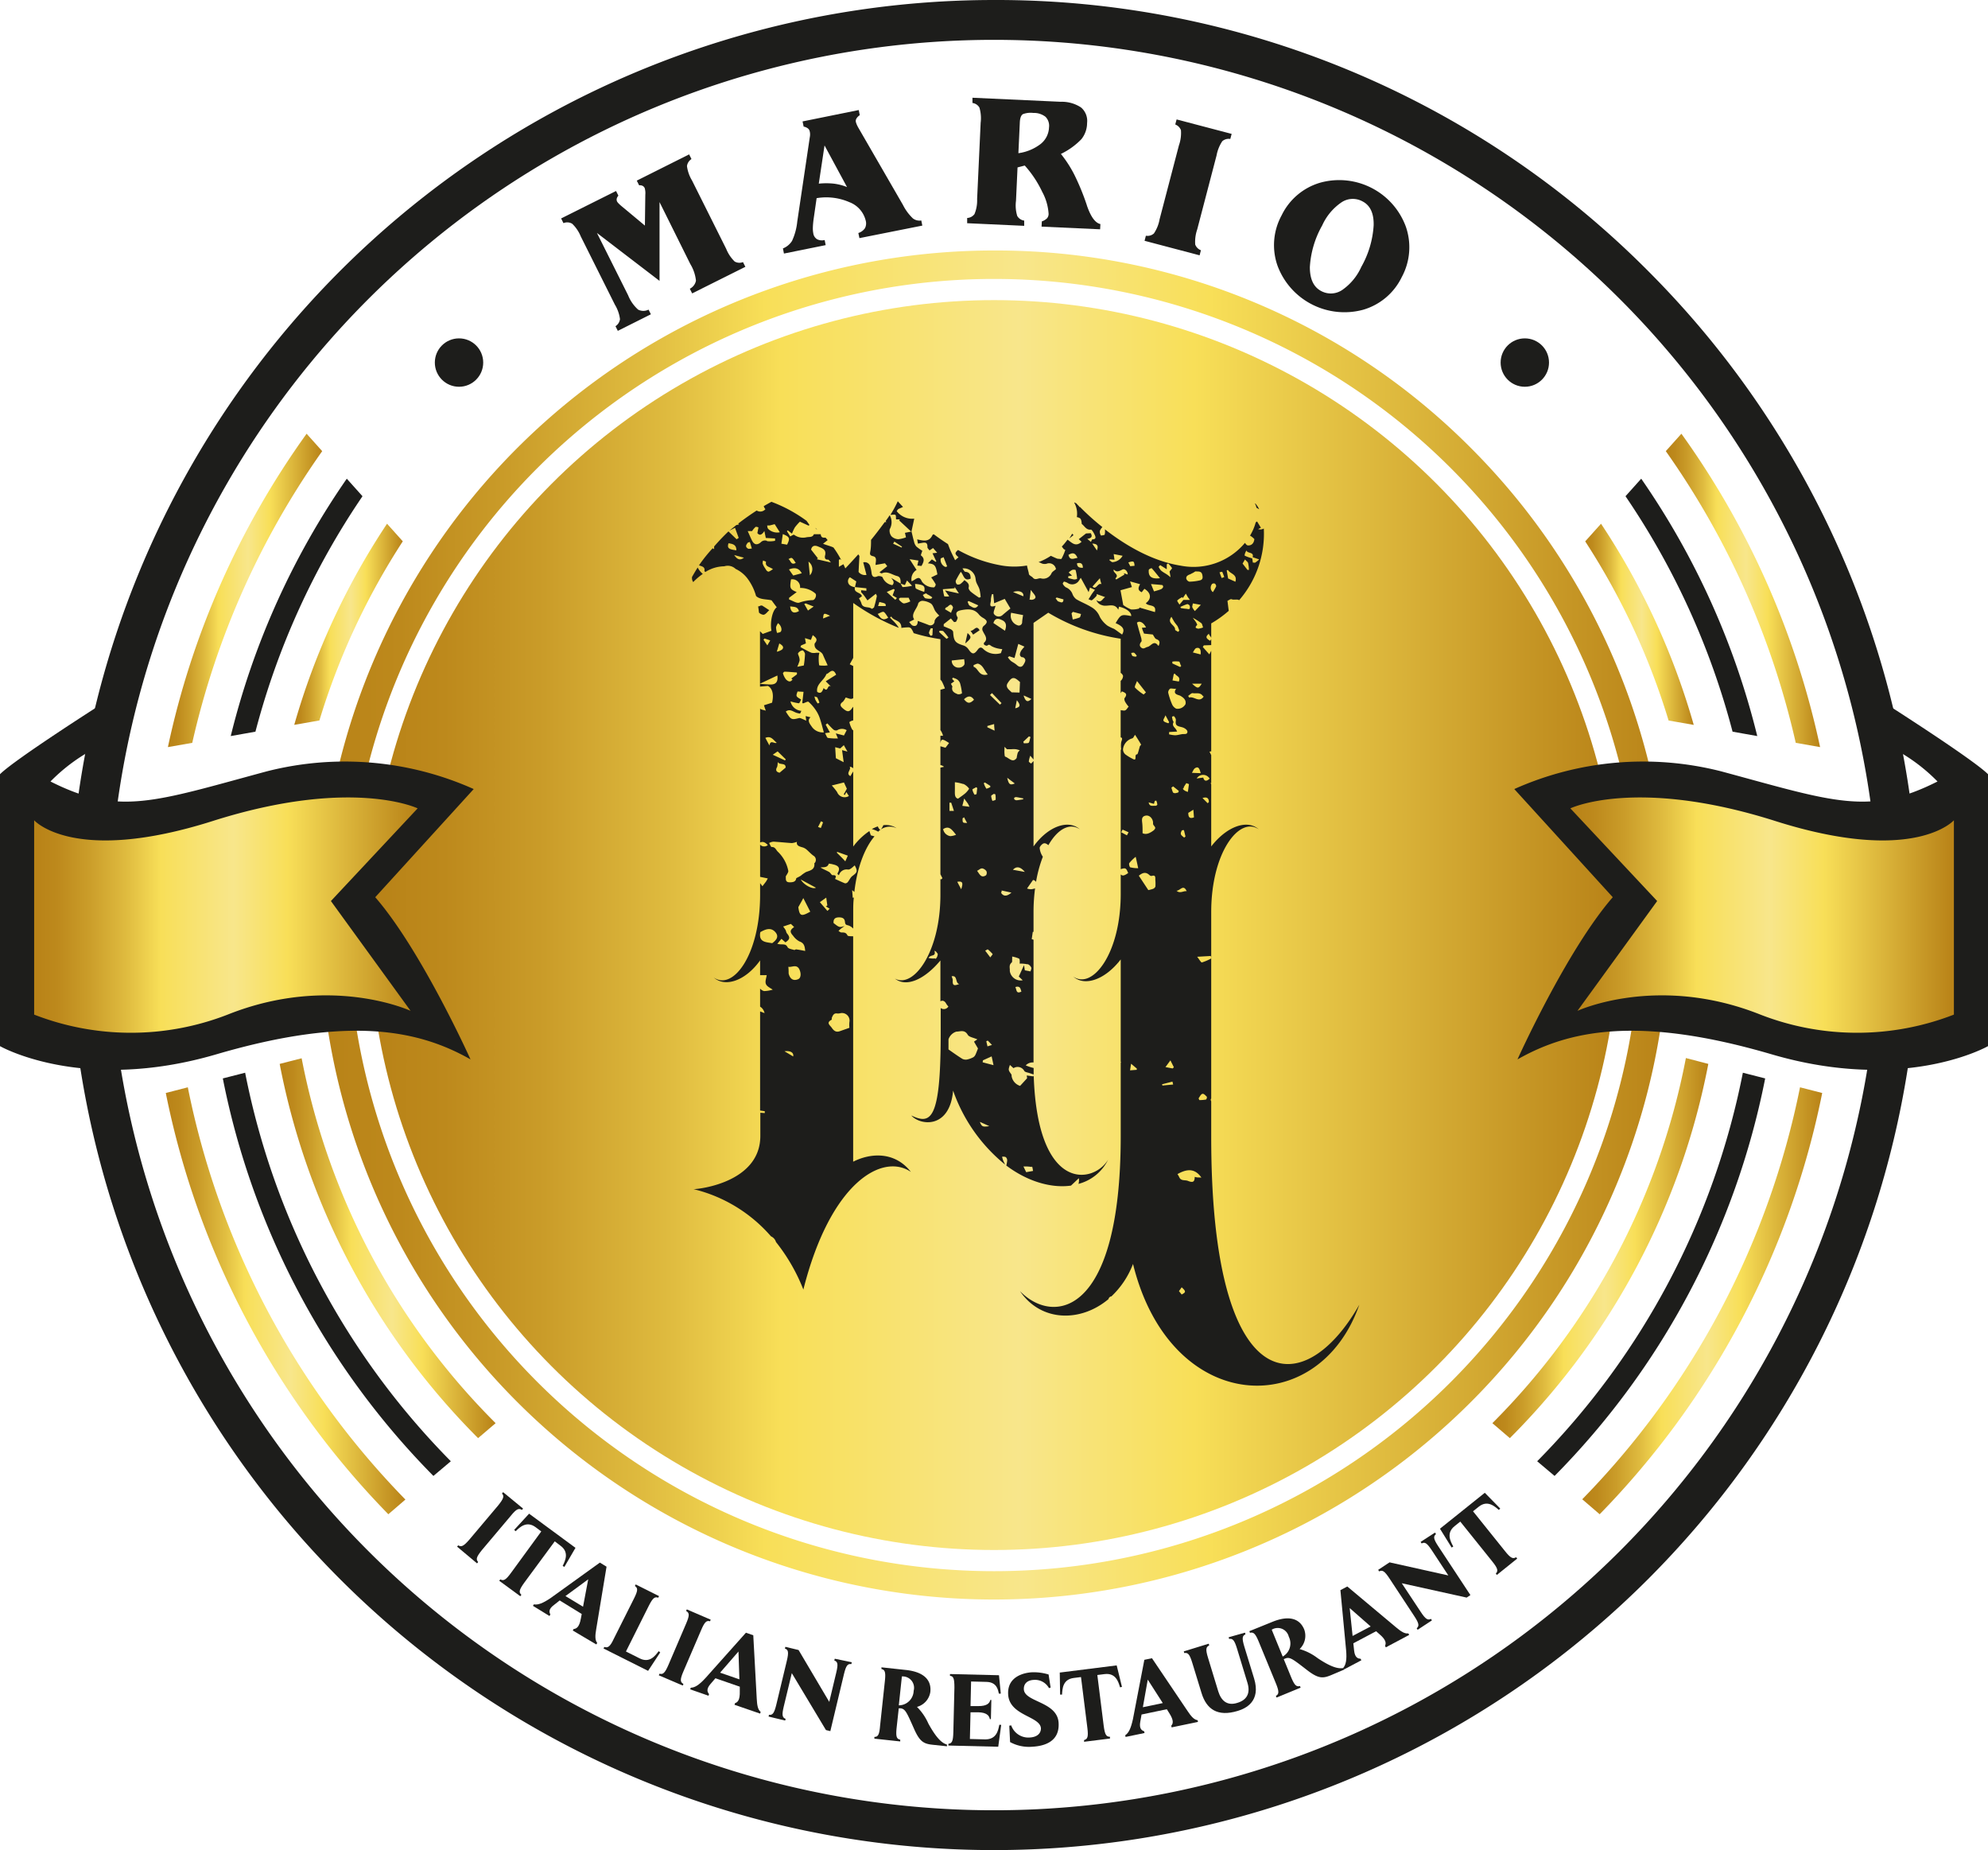 <svg xmlns="http://www.w3.org/2000/svg" xmlns:xlink="http://www.w3.org/1999/xlink" viewBox="0 0 349.29 324.99"><defs><style>.cls-1{fill:url(#linear-gradient);}.cls-2{fill:#1d1d1b;}.cls-3{fill:url(#linear-gradient-2);}.cls-4{fill:url(#linear-gradient-3);}.cls-5{fill:url(#linear-gradient-4);}.cls-6{fill:url(#linear-gradient-5);}.cls-7{fill:url(#linear-gradient-6);}.cls-8{fill:url(#linear-gradient-7);}.cls-9{fill:url(#linear-gradient-8);}.cls-10{fill:url(#linear-gradient-9);}.cls-11{fill:url(#linear-gradient-10);}.cls-12{fill:url(#linear-gradient-11);}.cls-13{fill:url(#linear-gradient-12);}</style><linearGradient id="linear-gradient" x1="64.88" y1="162.5" x2="284.43" y2="162.5" gradientUnits="userSpaceOnUse"><stop offset="0" stop-color="#b88217"/><stop offset="0.06" stop-color="#bd891c"/><stop offset="0.14" stop-color="#ca9c29"/><stop offset="0.24" stop-color="#dfbb3f"/><stop offset="0.33" stop-color="#f8df58"/><stop offset="0.52" stop-color="#f8e68b"/><stop offset="0.66" stop-color="#f8df58"/><stop offset="1" stop-color="#b88217"/></linearGradient><linearGradient id="linear-gradient-2" x1="56.16" y1="162.5" x2="293.15" y2="162.5" xlink:href="#linear-gradient"/><linearGradient id="linear-gradient-3" x1="49.14" y1="219.26" x2="87.08" y2="219.26" xlink:href="#linear-gradient"/><linearGradient id="linear-gradient-4" x1="29.13" y1="228.48" x2="71.28" y2="228.48" xlink:href="#linear-gradient"/><linearGradient id="linear-gradient-5" x1="51.7" y1="109.66" x2="70.77" y2="109.66" xlink:href="#linear-gradient"/><linearGradient id="linear-gradient-6" x1="29.5" y1="103.72" x2="56.61" y2="103.72" xlink:href="#linear-gradient"/><linearGradient id="linear-gradient-7" x1="5.99" y1="160.75" x2="73.38" y2="160.75" xlink:href="#linear-gradient"/><linearGradient id="linear-gradient-8" x1="262.21" y1="219.26" x2="300.15" y2="219.26" xlink:href="#linear-gradient"/><linearGradient id="linear-gradient-9" x1="278.01" y1="228.48" x2="320.16" y2="228.48" xlink:href="#linear-gradient"/><linearGradient id="linear-gradient-10" x1="278.52" y1="109.66" x2="297.59" y2="109.66" xlink:href="#linear-gradient"/><linearGradient id="linear-gradient-11" x1="292.68" y1="103.72" x2="319.79" y2="103.72" xlink:href="#linear-gradient"/><linearGradient id="linear-gradient-12" x1="275.91" y1="160.75" x2="343.3" y2="160.75" xlink:href="#linear-gradient"/></defs><g id="Layer_2" data-name="Layer 2"><g id="Layer_1-2" data-name="Layer 1"><circle class="cls-1" cx="174.66" cy="162.5" r="109.78"/><path class="cls-2" d="M174.66,7A155.5,155.5,0,1,1,19.16,162.5,155.5,155.5,0,0,1,174.66,7m0-7A162.5,162.5,0,0,0,59.75,277.4,162.5,162.5,0,0,0,289.56,47.59,161.43,161.43,0,0,0,174.66,0Z"/><path class="cls-3" d="M174.66,49A113.5,113.5,0,1,1,61.16,162.5,113.49,113.49,0,0,1,174.66,49m0-5a118.49,118.49,0,1,0,83.79,34.71A117.73,117.73,0,0,0,174.66,44Z"/><path class="cls-4" d="M49.14,186.89A126.81,126.81,0,0,0,84,252.63L87.08,250A123.56,123.56,0,0,1,53,185.9Z"/><path class="cls-2" d="M39.15,189.44a137.07,137.07,0,0,0,37,69.83l3.06-2.58a133.77,133.77,0,0,1-36.14-68.25Z"/><path class="cls-5" d="M29.13,192A147.27,147.27,0,0,0,68.23,266l3-2.58A144.11,144.11,0,0,1,33,191Z"/><path class="cls-6" d="M68,92A126.31,126.31,0,0,0,51.7,127.33l4.42-.77A123.51,123.51,0,0,1,70.77,95.09Z"/><path class="cls-2" d="M60.93,84.09A136.47,136.47,0,0,0,40.54,129.3l4.34-.77A133.56,133.56,0,0,1,63.69,87.17Z"/><path class="cls-7" d="M53.87,76.19A146.74,146.74,0,0,0,29.5,131.24l4.28-.75A143.72,143.72,0,0,1,56.61,79.25Z"/><path class="cls-2" d="M18.18,123.47S2.66,133.34,0,136v47.77s14.52,8.32,38,1.44,35.69-4.21,44.67.89c0,0-8.64-19.18-16.74-28.49l17.3-19a55.45,55.45,0,0,0-36.36-3.11c-19.73,5.32-25.94,7.87-38,1.78a31.14,31.14,0,0,1,8.2-6Z"/><path class="cls-8" d="M6,144.09v34.14a46.89,46.89,0,0,0,34,0c18.06-7.2,32.14-.66,32.14-.66l-14-19.29L73.38,142s-11.53-5.54-36,2.22S6,144.09,6,144.09Z"/><path class="cls-9" d="M300.15,186.89a126.81,126.81,0,0,1-34.87,65.74L262.21,250a123.56,123.56,0,0,0,34-64.14Z"/><path class="cls-2" d="M310.14,189.44a137.07,137.07,0,0,1-37,69.83l-3.06-2.58a133.77,133.77,0,0,0,36.14-68.25Z"/><path class="cls-10" d="M320.16,192A147.27,147.27,0,0,1,281.06,266L278,263.37A144.11,144.11,0,0,0,316.26,191Z"/><path class="cls-11" d="M281.3,92a126.31,126.31,0,0,1,16.29,35.34l-4.42-.77a123.51,123.51,0,0,0-14.65-31.47Z"/><path class="cls-2" d="M288.36,84.09a136.47,136.47,0,0,1,20.39,45.21l-4.34-.77A133.56,133.56,0,0,0,285.6,87.17Z"/><path class="cls-12" d="M295.42,76.19a146.74,146.74,0,0,1,24.37,55.05l-4.28-.75a143.72,143.72,0,0,0-22.83-51.24Z"/><path class="cls-2" d="M331.11,123.47s15.52,9.87,18.18,12.53v47.77s-14.52,8.32-38,1.44-35.69-4.21-44.67.89c0,0,8.64-19.18,16.74-28.49l-17.3-19a55.45,55.45,0,0,1,36.36-3.11c19.73,5.32,25.94,7.87,38,1.78a31.14,31.14,0,0,0-8.2-6Z"/><path class="cls-13" d="M343.3,144.09v34.14a46.89,46.89,0,0,1-34,0c-18.06-7.2-32.14-.66-32.14-.66l14-19.29L275.91,142s11.53-5.54,36,2.22S343.3,144.09,343.3,144.09Z"/><circle class="cls-2" cx="80.65" cy="63.69" r="4.25"/><circle class="cls-2" cx="267.91" cy="63.69" r="4.25"/><path class="cls-2" d="M115.88,35.5l0,13.84-11-8.42,5.48,10.95a6.66,6.66,0,0,0,1.76,2.52,2,2,0,0,0,1.83,0l.41.82-5.81,2.91-.41-.82a1.71,1.71,0,0,0,.79-1.24,6.41,6.41,0,0,0-.89-2.53l-6-12a6.44,6.44,0,0,0-1.5-2.22A1.67,1.67,0,0,0,99,39.2l-.41-.83,9.65-4.82.41.82a1.24,1.24,0,0,0-.29.52.82.82,0,0,0,.07.53,2.06,2.06,0,0,0,.29.35,7,7,0,0,0,.59.53l4,3.33.07-5.36v-.06a3.15,3.15,0,0,0-.11-1.18.85.85,0,0,0-.38-.39,1.16,1.16,0,0,0-.6-.09l-.41-.82,9.2-4.61.41.82a1.73,1.73,0,0,0-.79,1.24,6.54,6.54,0,0,0,.89,2.53l6,12a6.5,6.5,0,0,0,1.49,2.23,1.68,1.68,0,0,0,1.46.1l.42.83-9.35,4.67-.41-.82a2,2,0,0,0,1.08-1.42,7,7,0,0,0-1-2.93Z"/><path class="cls-2" d="M142.28,24.11a2.18,2.18,0,0,0,.05-.5,1.78,1.78,0,0,0-.05-.47.88.88,0,0,0-.33-.58,1.75,1.75,0,0,0-.75-.32l-.19-.91,9.87-2,.18.91a1.64,1.64,0,0,0-.56.55.81.81,0,0,0-.13.61,2.64,2.64,0,0,0,.13.4,5,5,0,0,0,.29.6L158.65,36a8.55,8.55,0,0,0,1.75,2.37,1.91,1.91,0,0,0,1.47.36l.18.9L151,41.83l-.19-.9a2.21,2.21,0,0,0,1.16-.84,1.83,1.83,0,0,0,.14-1.32,4.64,4.64,0,0,0-2.88-3.26,10.16,10.16,0,0,0-5.75-.7l-.55,3.82c-.06.5-.1.94-.11,1.33a4.42,4.42,0,0,0,.07,1,1.47,1.47,0,0,0,.66,1.06,1.86,1.86,0,0,0,1.34.14l.18.9-7.33,1.48-.18-.9a3.35,3.35,0,0,0,1.6-1.32,10.67,10.67,0,0,0,.92-3.41Zm1.58,8.15a12.72,12.72,0,0,1,2.63,0,9.18,9.18,0,0,1,2.33.6l-3.95-7.31Z"/><path class="cls-2" d="M169.93,39.21l0-.92a1.68,1.68,0,0,0,1.29-.69,6.27,6.27,0,0,0,.46-2.64l.62-13.4a6.48,6.48,0,0,0-.22-2.67,1.66,1.66,0,0,0-1.22-.8l0-.92,15.51.71a6.11,6.11,0,0,1,3.57,1,3.1,3.1,0,0,1,1.06,2.72A4.57,4.57,0,0,1,190,24.45a12.56,12.56,0,0,1-3.6,2.59,20.79,20.79,0,0,1,2.38,3.69A41.79,41.79,0,0,1,190.94,36l.05.17c.7,2,1.48,3,2.35,3.19l-.05.92L183,39.81l.05-.92a2.38,2.38,0,0,0,.91-.54,1.21,1.21,0,0,0,.28-.76,9.24,9.24,0,0,0-1.12-3.88,19,19,0,0,0-3.07-4.63l-1.27.33-.27,5.86a6.26,6.26,0,0,0,.22,2.67,1.68,1.68,0,0,0,1.22.81l0,.92Zm9-12.3a8.23,8.23,0,0,0,3.9-1.61,3.89,3.89,0,0,0,1.48-2.91,2.25,2.25,0,0,0-.61-1.87,3.31,3.31,0,0,0-2.15-.68,3.85,3.85,0,0,0-1.82.21c-.33.19-.52.69-.55,1.5Z"/><path class="cls-2" d="M201.1,42.3l.23-.89a1.67,1.67,0,0,0,1.41-.4,6.48,6.48,0,0,0,1-2.49l3.4-13a6.43,6.43,0,0,0,.35-2.65,1.68,1.68,0,0,0-1-1l.24-.89,9.67,2.54-.24.89a1.7,1.7,0,0,0-1.41.4,6.73,6.73,0,0,0-1,2.49l-3.4,13a6.64,6.64,0,0,0-.35,2.66,1.72,1.72,0,0,0,1,1l-.23.89Z"/><path class="cls-2" d="M225.18,37.83A10.92,10.92,0,0,1,232,32.08a12.48,12.48,0,0,1,15,7.72,11,11,0,0,1-.71,8.87,10.9,10.9,0,0,1-6.78,5.74,12.55,12.55,0,0,1-15.05-7.73A10.9,10.9,0,0,1,225.18,37.83Zm14.2-2.46a3.56,3.56,0,0,0-3.69.18,9.73,9.73,0,0,0-3.38,4.05,16.81,16.81,0,0,0-2.17,7.32c0,2.1.65,3.51,2,4.21a3.57,3.57,0,0,0,3.67-.18,9.8,9.8,0,0,0,3.37-4.07,16.8,16.8,0,0,0,2.17-7.31C241.4,37.47,240.74,36.06,239.38,35.37Z"/><path class="cls-2" d="M89.74,266.28l-5.06,6c-1,1.24-1.09,1.64-.67,2.11l-.19.24-3.51-2.94.2-.23c.53.32.91.2,1.95-1l5.06-6c1-1.24,1.09-1.65.68-2.11l.2-.23L91.9,265l-.19.24C91.17,264.91,90.78,265,89.74,266.28Z"/><path class="cls-2" d="M99.16,275.25l-.3-.17c.44-.91,1.2-2.4-.39-3.56l-1-.76L92.13,278c-.95,1.31-1,1.71-.52,2.15l-.19.25-3.7-2.71.18-.25c.56.3.94.16,1.89-1.15l5.31-7.27-1-.75c-1.58-1.16-2.77,0-3.5.71l-.26-.23,2.62-2.85,8.15,6Z"/><path class="cls-2" d="M100.63,286.42l.16-.26c.45-.05,1-.27,1.28-1.9l.14-.74-3.87-2.38-1,.79c-1,.73-.85,1.27-.64,1.68l-.16.26-2.9-1.78.16-.26c.73.13,1.6-.19,3-1.15l8.6-6.19,1.17.72-1.82,11c-.19,1.1-.23,1.89.18,2.4l-.16.26Zm1.81-4.18.91-4.81-4,2.94Z"/><path class="cls-2" d="M116,290.27l-2.13,3.24-7.83-3.93.14-.27c.6.2,1,0,1.67-1.45l3.54-7.05c.73-1.45.69-1.85.16-2.21l.14-.27,4.1,2.05-.14.28c-.6-.2-.94,0-1.67,1.45l-4,8,2.41,1.21c1.76.88,2.73-.46,3.34-1.27Z"/><path class="cls-2" d="M123.19,286.35l-3.11,7.24c-.64,1.49-.58,1.89,0,2.22l-.12.28-4.21-1.8.13-.28c.59.16.93-.07,1.57-1.56l3.1-7.24c.64-1.49.58-1.89,0-2.22l.12-.28,4.2,1.81-.12.28C124.16,284.63,123.82,284.86,123.19,286.35Z"/><path class="cls-2" d="M129.05,299.47l.1-.29c.43-.14.88-.48.83-2.13l0-.76-4.28-1.48-.86,1c-.8.92-.55,1.43-.26,1.78l-.1.29-3.21-1.12.1-.29c.73,0,1.51-.52,2.63-1.75l7.06-7.91,1.29.45.61,11.17c.06,1.1.18,1.89.69,2.3l-.1.29Zm.86-4.47-.16-4.89-3.23,3.72Z"/><path class="cls-2" d="M149.66,292l-.08.32c-.63-.08-.92.2-1.3,1.78l-2.39,10-.77-.19-6-10-1.41,5.85c-.38,1.57-.25,1.95.32,2.18l-.07.3-2.92-.7.07-.3c.62.06.91-.23,1.29-1.8l1.84-7.67c.38-1.57.25-2-.33-2.17l.08-.31,2.32.56,5.39,9.11,1.22-5.1c.38-1.57.27-1.95-.33-2.17l.08-.31Z"/><path class="cls-2" d="M166.38,306.46l0,.3-2.54-.27c-1.57-.17-2.27-.55-3.3-2.93-1.23-2.77-1.49-3.38-2.33-3.47l-.3,0-.37,3.38c-.17,1.61,0,2,.63,2.13l0,.31-4.54-.49,0-.31c.62,0,.87-.34,1-1.95l.84-7.84c.18-1.61,0-2-.6-2.13l0-.3,4.26.46c3.06.32,4.56,1.68,4.33,3.85a3.21,3.21,0,0,1-2.35,2.64,9.63,9.63,0,0,1,2,2.92C164.66,305.59,165.62,306.23,166.38,306.46Zm-8.46-6.89a2.63,2.63,0,0,0,2.61-2.56,2,2,0,0,0-2.07-2.52Z"/><path class="cls-2" d="M175.91,303l-.52,3.84-8.76-.21v-.3c.61-.08.83-.41.87-2l.19-7.88c0-1.62-.17-2-.78-2.07v-.31l8.61.21.32,3.23-.34,0c-.15-.67-.35-2-2.15-2.06l-2.73-.07-.1,4.32,1.4,0c1.48,0,1.94-.49,2.08-1.08h.18l-.08,3.37h-.18c-.11-.6-.55-1.16-2-1.2l-1.4,0-.11,4.69,2.7.07c2,0,2.27-1.59,2.47-2.57Z"/><path class="cls-2" d="M186,302.72c.15,3.15-2.37,4-4.65,4.12a6.93,6.93,0,0,1-3.88-.82l-.14-2.88.34-.05a3.18,3.18,0,0,0,3.22,2.13c1.33-.06,2-.72,2-1.6-.1-2.18-5.58-2.19-5.76-6-.16-3.16,2.86-3.79,4.2-3.86a8.89,8.89,0,0,1,2.91.39s.29,1.93.36,2.3l-.3.09a2.78,2.78,0,0,0-2.68-1.44c-1.16.06-1.77.7-1.73,1.65C180,299.05,185.85,298.86,186,302.72Z"/><path class="cls-2" d="M197.13,296.33l-.34.07c-.3-1-.77-2.56-2.72-2.32l-1.27.16,1.12,8.93c.21,1.6.46,1.91,1.1,1.92l0,.31-4.55.57,0-.3c.61-.17.78-.54.58-2.14l-1.12-8.93-1.27.16c-1.95.24-2,1.92-2.06,2.92h-.34l-.06-3.87,10-1.26Z"/><path class="cls-2" d="M205.85,303.44l-.06-.3c.3-.34.52-.86-.38-2.25l-.4-.64-4.44.93-.23,1.29c-.21,1.2.26,1.51.69,1.66l.06.3-3.33.69-.06-.3c.62-.4,1-1.22,1.36-2.85l2-10.4,1.34-.28,6.25,9.27c.61.92,1.12,1.53,1.77,1.62l.06.3Zm-1.55-4.27-2.64-4.12-.86,4.85Z"/><path class="cls-2" d="M218.74,286.8l.09.29c-.56.26-.66.65-.19,2.2l1.71,5.58c1.21,4-1.48,5.25-2.86,5.67-3.6,1.1-5.52-.32-6.38-3.13l-1.63-5.32c-.47-1.55-.78-1.81-1.41-1.71l-.08-.29,4.38-1.35.09.3c-.57.27-.68.66-.2,2.21l1.79,5.87c.5,1.61,1.55,2.61,3.39,2,1.57-.48,2.31-1.62,1.74-3.5l-1.83-6c-.47-1.55-.78-1.82-1.39-1.72l-.09-.29Z"/><path class="cls-2" d="M236.08,293l.11.28-2.36,1c-1.46.6-2.26.6-4.3-1-2.4-1.85-2.91-2.26-3.7-1.94l-.28.11,1.29,3.15c.62,1.5.95,1.73,1.56,1.58l.12.28-4.23,1.74-.12-.29c.54-.31.61-.71,0-2.21l-3-7.29c-.62-1.5-.95-1.73-1.55-1.58l-.11-.29,4-1.62c2.84-1.17,4.81-.7,5.64,1.32a3.22,3.22,0,0,1-.81,3.44,9.59,9.59,0,0,1,3.17,1.6C234.15,293.05,235.31,293.16,236.08,293Zm-10.71-2a2.64,2.64,0,0,0,1.07-3.49,2,2,0,0,0-3-1.23Z"/><path class="cls-2" d="M243.49,289.38l-.14-.27c.19-.4.26-1-1-2.06l-.57-.5-4,2.12.14,1.31c.14,1.21.67,1.38,1.13,1.4l.14.27-3,1.59L236,293c.48-.56.66-1.46.51-3.12l-1-10.55,1.21-.64,8.57,7.18c.85.71,1.51,1.16,2.15,1.06l.15.27Zm-2.67-3.67-3.68-3.23.51,4.9Z"/><path class="cls-2" d="M252.13,269.22l.17.27c-.48.4-.48.81.42,2.16l5.63,8.55-.66.44-11.4-2.52,3.31,5c.89,1.36,1.26,1.52,1.82,1.26l.17.26-2.51,1.65-.17-.25c.46-.42.45-.82-.44-2.17l-4.34-6.59c-.89-1.35-1.26-1.52-1.81-1.24l-.18-.27,2-1.32,10.33,2.3-2.88-4.38c-.89-1.35-1.25-1.53-1.81-1.24l-.18-.27Z"/><path class="cls-2" d="M263.59,265l-.25.24c-.76-.66-2-1.78-3.53-.56l-1,.8,5.62,7c1,1.26,1.4,1.4,1.95,1.07l.19.24L263,276.66l-.19-.24c.44-.46.39-.87-.62-2.13l-5.62-7-1,.8c-1.53,1.23-.71,2.69-.23,3.58l-.29.18L253,268.54l7.88-6.31Z"/><path class="cls-2" d="M170,111.2c-.13.57-.25,1.11-.41,1.83C170.72,112.09,170.75,111.9,170,111.2Z"/><path class="cls-2" d="M172.12,110.71c-.61-1.06-1,.18-1.6.09l.46.68Z"/><path class="cls-2" d="M135.16,107.19c-.46-.3-.86-.57-1.27-.82,0,0-.17,0-.24,0a1.11,1.11,0,0,1-.45.16q.09.51.15,1.08a1.33,1.33,0,0,0,.76.38C134.47,108,134.8,107.51,135.16,107.19Z"/><path class="cls-2" d="M143.57,93l-.33-.29a1.2,1.2,0,0,0,.17.21A.34.34,0,0,0,143.57,93Z"/><path class="cls-2" d="M122.58,99.69c-.35.55-.68,1.11-1,1.68,0,.06,0,.12,0,.18a1.19,1.19,0,0,0,.22.7,10.38,10.38,0,0,1,1.68-1.43A3.57,3.57,0,0,1,122.58,99.69Z"/><path class="cls-2" d="M188.62,94l-.24-.25c-.15.28-.32.55-.5.83Z"/><path class="cls-2" d="M160.14,93.39l.49-2.28a3.45,3.45,0,0,1-3.09-1.33c.11-.12.2-.31.34-.38l.78-.35c-.59-.63-.92-1-.92-1a19.56,19.56,0,0,1-1.3,2.39c.39,0,.69-.09.86,0s.09.47.14.79l.68,0-.15.18,2.15,2h0Z"/><path class="cls-2" d="M220.57,88.45h-.08a2.83,2.83,0,0,1,.27.74l.48.27A4.29,4.29,0,0,0,220.57,88.45Z"/><path class="cls-2" d="M157.54,145.49a3.36,3.36,0,0,0-2.34-.53,3.2,3.2,0,0,1-.51.84,1.18,1.18,0,0,1-.45-.63,6.59,6.59,0,0,0-1.07.47,4.07,4.07,0,0,1,1.13.46A2.78,2.78,0,0,1,157.54,145.49Z"/><polygon class="cls-2" points="160.14 93.39 160.14 93.39 160.14 93.39 160.14 93.39"/><path class="cls-2" d="M212.81,199.77v-6.31c-.11-.21-.11-.36,0-.48V160.21c0-10.54,5-16.9,8.36-14.52-2-1.79-5.57-.59-8.36,3V137.79l-.11-.29.11.06v-4.91c-.1-.2-.2-.41-.31-.61l.31-.06V114.31l-.33.64-1.15-1.3.18-.28,1.3-.05v-1.08a.61.61,0,0,1-.21.32c-.76-.46-.81-.72-.19-1.25,0,.28.34.49.4.75v-2.55a19.54,19.54,0,0,0,3.08-2.21c-.08-.56-.14-1.12-.22-1.69,0,0,0-.07,0-.07.24-.11.55-.35.71-.28.4.18,1-.06,1.34.17a17.82,17.82,0,0,0,4.33-12.59,1.23,1.23,0,0,1-1,.1l.49-.23-.67-1.11-.24.16a9,9,0,0,1-1,2.33,3.14,3.14,0,0,1,.76.61c-.07.72-.49,1.16-1.14,1.11-.17,0-.36-.22-.51-.45a11.78,11.78,0,0,1-11.33,4c-5.18-.83-9.92-3.76-13.28-6.38.06.44,0,1-.11,1s-.55.14-.59.07a1.14,1.14,0,0,1-.18-.8,2.17,2.17,0,0,1,.44-.66,43.7,43.7,0,0,1-3.94-3.54h-.14l0-.09-.55-.58a.26.26,0,0,1-.2-.1h-.13a3.94,3.94,0,0,1,.47,2.56,1.34,1.34,0,0,1,.55.2c.24.18.28.62.31,1,.48.32.75,1.09,1.62,1,.19,0,.56.67.73,1.08s0,.63-.48.63c-.07,0-.14.24-.26.44l-.64-.53c.65-.1,1-.34.61-1l-.83.05-1.27,1,.49.46c-1.06,1-1.73.12-2.47-.37a11.36,11.36,0,0,1-1,1.21l.29.39c.08.1.33.19.32.22a9.42,9.42,0,0,1-.66,1.53c-.05.1-.49,0-.72,0-.39-.15-.77-.34-1.16-.51a11,11,0,0,1-2.16,1.11,2.32,2.32,0,0,1,.37.13,1.35,1.35,0,0,0,1.19.1,1.22,1.22,0,0,1,1.5,1c-.33.29-.64.45-.77.7a1.57,1.57,0,0,1-1.83.93c-.5-.14-1,.44-1.49-.17-.1-.14-.61-.35-.67-.61,0,0,0,0,0-.08-.08-.42-.28-1.05-.33-1.41a13.24,13.24,0,0,1-4.45,0,24,24,0,0,1-7.67-2.73c-.58.53-.61.67.09,1.28l-.6.52c-.33-.69-.61-1.22-.84-1.77-.15-.35-.28-.7-.41-1.06-.88-.56-1.71-1.14-2.49-1.72a.33.33,0,0,0-.24.14c-.57,1.25-1.58,1-2.68.75.05.27.08.48.13.75l.45-.09c.59-.08,1.27-.35,1.22.72,0,.17.22.35.37.56l.62-.42.72.83-.82.09c.24.51.46,1,.67,1.42l-.11.09-.67-.44-.7.7c1.2.1,1.38.34,1.67,1.94l-1.09.53a10.77,10.77,0,0,1,.79,1.2.67.67,0,0,1-.29.55,2.54,2.54,0,0,1-2.12-1c-.35-.76-.59-.82-1.31-.34-.15.1-.33.19-.5.28a1.85,1.85,0,0,1,.86-2l-1.22-1.89,1.55.24-.2.88.73.07c.39-.68.65-1.28-.08-1.85-.08,0,.12-.47.23-.82A7.73,7.73,0,0,1,161,96a1.94,1.94,0,0,1-.41-.88c-.17-.58-.29-1.17-.44-1.75l0,0L159,93.6c.06.28.13.55.18.79a5.11,5.11,0,0,1-1.35.33,1.79,1.79,0,0,1-1.18-.5,1.55,1.55,0,0,1-.33-1.25,2.49,2.49,0,0,0,0-2.47c-.22.34-.46.69-.7,1,0,.07.07.13.1.21l-.27,0c-.74,1-1.56,2.1-2.41,3.13,0,.6,0,1.2-.09,1.8s-.27.9.46,1.07.45.86.42,1.53l1.66-.29.4.51-1.37,1.08c.24.11.35.21.41.18,1-.47,1.8.25,2.68.47.68.16.62.79.64,1.33l0,0h0v0l.74.25.37-.8.89.93a9.66,9.66,0,0,1-1.61.23c-.13,0-.26-.38-.39-.61h0v0l-1.66-1c.31.44.65.77.2,1.27a2.19,2.19,0,0,1-1.72-1.37c-.08-.17-.65-.29-.88-.19-.72.31-1,0-1.06-.63a6.23,6.23,0,0,0-.22-1.06,1,1,0,0,0-1.24-.75l.57,2.2a1.41,1.41,0,0,1-1.39-.52c.06-1.18.11-2.1.15-2.8l-.2-.29c-.8.89-1.58,1.73-2.28,2.47-.1-.25-.22-.49-.33-.74l-.8.46c0-.48,0-.86,0-1.24l.23-.1.19.17a16.51,16.51,0,0,0-1.37-2.22c-.53-.26-1.17-.39-1.83-.66l.81-.64-.36-.43c-.43,0-.79.06-.86-.61l-1.2,0c-.23.59-.73.44-1.3.54a2.63,2.63,0,0,1-2.18-.44c-.1-.06-.41.17-.68.29l-.58-.93.15-.13.74.57a8.05,8.05,0,0,1,.51-1.1,9.8,9.8,0,0,1,.88-1l1.54.7.14-.13-.51-.72h0a25.2,25.2,0,0,0-6.17-3.34s-.51.27-1.35.76a1.34,1.34,0,0,0,.29.53,1.17,1.17,0,0,1-1.53.24c-.93.6-2.05,1.37-3.24,2.29l.13.16-.46.1c-.41.32-.82.67-1.24,1l1-.52c.21.59.43,1.19.65,1.78l-.37.24-1.43-1.38A35.17,35.17,0,0,0,125.47,96l0,.47-.26-.16a26.52,26.52,0,0,0-2.4,3c.53.18,1.12.28.95,1l.17.17a6.31,6.31,0,0,1,3.32-1,2,2,0,0,1,2,.46,5.6,5.6,0,0,1,2,1.58h0a9.28,9.28,0,0,1,1.59,3.18c.73.68,1.84.52,2.73.76.3.41.6.82.91,1.22-.74.49-1.22,2.51-.94,4.12l-1.53.56-.48-.48v9.22l3.05-1.44c.15,1.07-.23,1.57-1.13,1.58-.57,0-1.15-.06-1.92-.11v.48l1.4-.12c.74.42,1.08,1.42.72,2.95l-1.42.45c.07.21.1.33.15.46s.06.2.17.49c-.44-.15-.81-.17-1-.36l0,0v16.55l0,0h0V148c.54-.25.92,0,1.36.45a1,1,0,0,1-1.36-.06v5.64l1.35.28c-.12.22-.2.38-.3.53s-.43.56-.64.84l-.41-.54v2.05c0,10.54-4.77,16.9-8.15,14.52,2,1.79,5.57.6,8.15-3v2.59c.35,0,.74,0,1.16,0-.06.48-.32,1.09-.14,1.55s.77.69,1.2,1a6.25,6.25,0,0,1-1.51.25,1.38,1.38,0,0,1-.71-.44v3.17a1.74,1.74,0,0,1,.78,1.14l-.78-.3v17.41l.82.12,0,.33-.78-.06v4.07c0,8.15-10.73,9.35-11.73,9.35a26.18,26.18,0,0,1,13.6,8.29,1.58,1.58,0,0,1,.88,1,32.46,32.46,0,0,1,4.81,8.35c4.77-18.89,13.92-24.05,18.89-20.67-2.79-3.58-7-3.38-10.14-1.79V164.47c-.41,0-.93,0-1-.15-.26-.55-.62-.51-1.06-.52-.18,0-.35-.17-.52-.26.14-.13.26-.27.41-.39s.35-.26.66-.48c-.91.27-.91.27-1.93-.52-.07-.72.28-1,.94-1s1,.2,1.06.79.26.51.68.65a2.13,2.13,0,0,1,.77.53v-2.87c0-.89,0-1.74.11-2.57h-.21c0-.45-.05-.77-.09-1.32l.39.32c.5-4.45,1.91-7.86,3.54-9.76l-.65-.18-.25-.75a11.61,11.61,0,0,0-2.84,2.72V135.52c-.17.26-.33.53-.5.82-.88-.51.22-1.11-.12-1.66a1,1,0,0,1,.62.29V128.3a.58.58,0,0,1-.21-.2,5.26,5.26,0,0,1-.47-1.25,1.6,1.6,0,0,1,.68-.3v-2.41l-.3.4c-.46.58-.81.52-1.58-.16-.49-.43-.45-.75.07-1.11a3.26,3.26,0,0,0,.48-.74c.43.08.93.42,1.33.11V117l-.61-.31.61-1.12v-9.65a38.84,38.84,0,0,0,8,4.37l-.09-.17a6.89,6.89,0,0,0-1-1.17l-.45-.47.24-.18c.36.81,1.79.55,1.76,2a10.79,10.79,0,0,1,1.19-.1.68.68,0,0,1,.54.21,3.92,3.92,0,0,1,.43.81,32,32,0,0,0,4.7,1.06v7.11a2,2,0,0,1,.26.32,8.83,8.83,0,0,1,.53,1.23l-.79.23h0v7.08a2.8,2.8,0,0,1,.46,1h-.46v1.35c.12-.89.37-.83,1.52-.08l-.63.83-.89-.26v3.3a1.5,1.5,0,0,1,.64.31l-.64.14v18.73c.11.23.23.46.35.69l-.19.22a1,1,0,0,0-.16-.06v2.76c0,10.14-4.77,16.51-8,14.72,2,1.59,5.17.2,8-3.18v7.18c.36-.22.74-.09,1,.38a2.73,2.73,0,0,0,.4.53.92.92,0,0,1-1.35.26v4.57c0,15.31-1.79,15.91-5.17,14.31,1.59,1.79,6.76,2.39,7.35-4.37a29.05,29.05,0,0,0,9.14,13c-.17-.34-.29-.59-.39-.84a4.58,4.58,0,0,1-.14-.56c.23,0,.5,0,.66.1a.77.77,0,0,1,.23.58,4.49,4.49,0,0,1-.16.88c3.84,2.89,8,4,11.37,3.53l1.38-1.3a2,2,0,0,1-.07,1,8.06,8.06,0,0,0,5.22-4.27c-2.49,4.22-12.41,6-13.08-14.81l-.05.2-1.17-.17.06.49-1.23,1.34a2.16,2.16,0,0,1-1.49-1.71c0-.1,0-.24-.05-.32-.55-.76-.55-.76-.25-1.65l.63.57a1.33,1.33,0,0,1,1.9.49c.15.22.57.26.87.36s.51.18.77.26c0-.37,0-.76,0-1.14a9.06,9.06,0,0,1-1.39-.46,1.68,1.68,0,0,1,1.37-.51V165.08l-.32-.11c.07-.45.13-.87.19-1.28h.13v-3.48a31.92,31.92,0,0,1,.27-4.15,3.41,3.41,0,0,1-.69.15,2.15,2.15,0,0,1-.72-.13l1.05-1.5a.68.68,0,0,1,.53.35,22.34,22.34,0,0,1,1.2-4.43,3.15,3.15,0,0,1-.56-1.55c0-.23.39-.69.69-.79s.6.11.84.31c1.64-2.87,3.78-4,5.54-2.78-2-1.79-5.56-.59-8.15,3v-15l-.43.45c-.15-.14-.4-.26-.4-.39a4.49,4.49,0,0,1,.26-1l.57.67v-24l2.59-1.79a34.76,34.76,0,0,0,12.72,4.57v6a1,1,0,0,1,.42.52,1.22,1.22,0,0,1-.42.89v2.15c.07-.09.14-.21.22-.31.54.22,1.08.41.47,1.18-.1.14,0,.52.15.74a4.61,4.61,0,0,0,.57.77c-.33.28-.41.83-1.07.65-.11,0-.23,0-.34-.06v4.8c.39.07.24.38.1.82a4.55,4.55,0,0,0,0,1.33l-.09,0v21c.89-.28.95-.18,1.31.68-.67.47-1,.56-1.31.24v3.42c0,10.54-5,16.9-8.35,14.52,2,1.79,5.57.6,8.35-3v18l.07.06-.07.09v12.87c0,31.81-11.93,33.21-17.7,27.24,3.65,5.4,10.63,5.55,15.57,1.39a.32.32,0,0,1,0-.09c.15-.26.31-.36.48-.36a15.31,15.31,0,0,0,3.81-5.71c6.56,26.64,32.6,27.64,39.76,7.16C229.12,246.3,212.81,246.1,212.81,199.77ZM219,96.7c.2.59,1.36.2,1.09,1.18l.45.15.69.24a5.75,5.75,0,0,1-.67.55c-.1.06-.27,0-.45,0,0-.24-.07-.49-.1-.74a7.16,7.16,0,0,1-1.3-.46C218.61,97.54,218.8,97,219,96.7Zm-.26,1.58c.23.26.49.42.55.63a6.79,6.79,0,0,1,.15,1.2h-.26L218.32,99Zm-3,1.84c.38.7,1.7.72,1.32,2.07l-1.28-.57c-.09-.49-.17-1-.25-1.42Zm-1,.32c.14.3.25.62.36.93l-.46.17c-.12-.32-.24-.64-.37-1A3.49,3.49,0,0,1,214.73,100.44Zm-1.7,2.1a.46.46,0,0,1,.44,0c.12.11.24.36.19.48a8.27,8.27,0,0,1-.57,1A1,1,0,0,1,213,102.54Zm-54.64-6.36-1.48-.67.22-.37,1.35.9ZM128,95.43c.71.11,1.39.23,1.38,1.24C128,96.5,127.73,96.27,128,95.43Zm1,2.07,1.71.47C130,98.49,129.53,98.29,129,97.5Zm5.82,15.87-.68-1,.19-.21,1,.34Zm12.1,5.15-1.84,1.16.9.9c-.68-.39-.43,1.18-1.27.29-.23.59-.45,1.1-1.13.67-.24-1.39,1.22-2,1.62-3.14C145.69,118.33,146.29,117.11,146.91,118.52Zm-5.33,34.68a5.93,5.93,0,0,0-.9.64c-.23.15-.49.26-.79.43-.07.6-.53.73-1.16.72-.79,0-.65-.57-.68-1,0-.1.11-.21.16-.31s.34-.51.28-.71a6.29,6.29,0,0,0-1.8-3.32c-.36-.31-.46-.9-1.13-.86-.13,0-.29-.46-.44-.7a2,2,0,0,1,.75-.24c1.08.06,2.17.18,3.25.25a3.81,3.81,0,0,0,.89-.22c-.15.71.51.83,1.08,1a2.14,2.14,0,0,1,.57.32c.42.36.79.78,1.24,1.11a.84.84,0,0,1,.32,1.16c0,.08-.16.14-.15.19C143.2,152.8,142.32,152.91,141.58,153.2Zm-5.05-18.46a3.07,3.07,0,0,0,.1-.89c.33.61,1.45.05,1.39,1l-1.06.89C136.47,135.62,136.18,135.37,136.53,134.74Zm6-7.21c-.3-.44-.74-1-.13-1.53l-.86-.21.1.81c-.33-.15-.53-.25-.73-.33s-.38-.17-.53-.13c-1.25.33-1.4.28-2.09-.77l-.24-.37c.76-.59,1.36.1,2,.25s.47.19.74-.38a2.11,2.11,0,0,1-1.91-1.66,9.71,9.71,0,0,0,1.47.33c.12,0,.27-.43.4-.66-.94-.55-.94-.55-.63-1.41l1.05.06c-.07.66-.15,1.28-.22,1.94,0,0,.1.1.16.08.32-.09.8-.38.93-.27a7.57,7.57,0,0,1,1.31,1.51,5.77,5.77,0,0,1,.69,1.41c.26.77.45,1.57.7,2.45A2.33,2.33,0,0,1,142.55,127.53Zm-1.11-15.43,1.05.31c.11-.3.22-.57.32-.84.79.59.83.87.33,1.48-.17,1.23,1.14,1.18,1.47,2,.25.59.52,1.17.82,1.82a3.83,3.83,0,0,1-.5.06c-.35,0-1,0-1-.09a8.06,8.06,0,0,1-.06-1.63,3.45,3.45,0,0,1,.11-.54l-.58,0a2,2,0,0,1-.81,0c-.67-.28-1.29-.65-1.94-1l.11-.29.85-.36Zm-.12-6,.25-.1,1.4.55-1,.7Zm3.3,2.55c.1-1,.1-1,1.23-.49Zm-1,13.92a4.61,4.61,0,0,1,.36.86,1.09,1.09,0,0,1-.31.14,5,5,0,0,1-.42-.7,2.66,2.66,0,0,1-.13-.54C143.39,122.44,143.59,122.47,143.65,122.57ZM141,114.24c.14,0,.44.42.44.66a16.86,16.86,0,0,1-.21,2l-1.15.23a7.62,7.62,0,0,0,.41-1.09,1.78,1.78,0,0,0-.09-.63c-.06-.23-.26-.56-.17-.67A1.16,1.16,0,0,1,141,114.24Zm-2.18-7.72c.66.1,1.33,0,1.55.83C139.48,107.85,138.94,107.59,138.83,106.52Zm1.2,11.61,0,.33-1,.74a2,2,0,0,1,.22.15c-.37.62-.85.29-1.14,0a3.06,3.06,0,0,1-.54-1.1s.18-.26.27-.26C138.56,118,139.3,118.09,140,118.13ZM143.74,96c.69.3,1.51.5,1.22,1.6-.08.28-.06.75.52.7.13,0,.27.25.53.51l-2.49-.57.18-.17-1.19-1.52C142.61,96,143,95.69,143.74,96Zm-1.44,5.06c-.09-.83-.16-1.49-.25-2.4A1.61,1.61,0,0,1,142.3,101.06Zm.93,3.17c.34.26,0,1.15-.42,1.19a7.54,7.54,0,0,0-2.35.43c-.45.19-1.2-.33-1.82-.54l0-.3,1.34-1c-1.19-.52-1.25-.66-1-2.23a1.36,1.36,0,0,1,1.59,1.5A4,4,0,0,1,143.23,104.23Zm-2.36-3.53-1.5.4-.35-.49-.4-.58C139.74,99.59,140.4,99.85,140.87,100.7Zm-1.06-1.82c-.86.48-.85-.42-1.28-.66C139.14,97.87,139.14,97.87,139.81,98.88Zm-2.27-5.06c1.22.49,1.31.72.75,1.86l-1-.17Zm-6.12,2.55c-.55-.32-.32-.71,0-1.07l.33-.09c.12.38.23.77.35,1.15C131.84,96.37,131.58,96.46,131.42,96.37Zm3.5,4c-.2,0-.38-.38-.54-.62A2.91,2.91,0,0,1,134,99a1.17,1.17,0,0,1,.08-.54c.17.08.52.19.51.23-.19.89.65.85,1.22,1.3C135.46,100.19,135.17,100.45,134.92,100.42Zm-.16-5.36a1,1,0,0,0-1.1.26c-.65.54-1.16.43-1.54-.32-.24-.49-.45-1-.75-1.66l.77,0a3.84,3.84,0,0,1,.59-.71c.1-.08.35,0,.53.06-.06.32-.11.63-.19,1,.34.43.73.43,1.23-.36l.25,1.22,1.63.09V95A4.35,4.35,0,0,1,134.76,95.06Zm.16-2.2c-.11-.1-.09-.33-.13-.5.14,0,.27,0,.4,0,.29-.06.56-.14.92-.23l.9,1.42A2.27,2.27,0,0,1,134.92,92.86Zm1.75,16.65c.52.31.82,1.15.5,1.51-.13.14-.42.15-.64.22a3.69,3.69,0,0,1-.18-1A2.3,2.3,0,0,1,136.67,109.51Zm-.18,5c.14-.45.28-.91.43-1.43.59.34.88.66.49,1.07A2.53,2.53,0,0,1,136.49,114.48Zm.14,17.53,1.42,1.39-.12.2-2.16-1Zm-2.16-2.37c1-.43,1.39.36,2,.87-.46.2-1.11-.61-1.28.47Zm1.18,36.06c-1.06-.19-2.41-.15-2.06-1.94.78-.43,1.76-.92,2.58-.06S136.34,165.2,135.65,165.7Zm3.71,19.9-1.53-.91C138.88,184.54,139.5,184.89,139.36,185.6Zm.88-13.57c-1,.41-1.48-.21-1.68-1,0-.36,0-.71-.05-1.18.61.13,1.4-.49,1.9.38C140.82,171,140.71,171.84,140.24,172Zm-.32-5.25c-.13,0-.29.15-.4.11-.4-.12-1-.2-1.14-.48-.25-.51-.6-.48-1-.5-.21,0-.42,0-.81-.09l.73-.88.7.62c.8-.54.85-.88.26-1.59-.13-.16-.14-.4-.24-.59a5.7,5.7,0,0,0-.42-.6l1.36-.46.57.55c-.74.51-.8.86-.18,1.53a3.18,3.18,0,0,0,1.12,1c.79.27.93.81,1,1.67C140.91,166.94,140.41,166.84,139.92,166.78Zm.35-7.41c.33-.61.57-1,.87-1.59l1.22,2.39C140.84,161,140.48,161,140.27,159.37Zm.44-4.84,2.65,1.43C142.8,156.26,141.27,155.49,140.71,154.53Zm3.53-10.24.37.18c-.12.32-.24.65-.39,1,0,0-.32-.12-.49-.18Zm-.19,14.21,1.12-.8c.06.46.13.92.19,1.38l-.25.16.66.41-.39.39Zm3.13,19.55a1.41,1.41,0,0,0,.49-.05,1.33,1.33,0,0,1,1.57,1.57,5.64,5.64,0,0,0,0,1l-1.73.61c-.62.2-1-.08-1.35-.59s-1.06-.89-.06-1.43c.07,0,0-.27.07-.4C146.35,178.31,146.55,177.9,147.18,178.05Zm3-26c.54,1,.44,1.22-.4,1.84-.36.25-.54.74-.83,1.09a.6.6,0,0,1-.48.21c-.57-.22-1.12-.49-1.75-.77.09-.24.39-.72-.43-.66-.19,0-.38-.43-.62-.57-.49-.27-1-.47-1.51-.78.56-.1,1.22.08,1.46-.68a3.69,3.69,0,0,1,.73.13c.89.19,1.4.59.81,1.56,0,0,0,.1,0,.15a2,2,0,0,0,.24.2,1.39,1.39,0,0,1,1.58-1C149.41,152.79,149.8,152.31,150.2,152Zm-3.12-2.2,0-.2,1.9.68-.44,1C148.07,150.81,147.57,150.32,147.08,149.84Zm2.09-10a1.41,1.41,0,0,1-2.07-.69,9.9,9.9,0,0,0-.94-1.16l2.14-.53.51,1.1-.55,1,.2.09.26-.5Zm-.28-7.81-.92-.25c.09.66.17,1.29.28,2.12l-1.37-.7-.12-1.93.88.22.64-.58C148.47,131.27,148.63,131.57,148.89,132Zm-.11-3.75-.48.93-1.43-.37.37.89a9.51,9.51,0,0,1-1.72-.09c-.21,0-.33-.49-.54-.84l.85-.13-.74-1.36.29-.23c.37.38.71.78,1.11,1.12a.71.71,0,0,0,.61.1A1.57,1.57,0,0,1,148.78,128.28Zm5.72-22.53c1.15.27,1.15.27,1.14.72l-1.34,0C154.36,106.21,154.43,106,154.5,105.75Zm-1,1a.51.51,0,0,1-.31.21c-.53-.48-1.59,0-1.83-1a3.87,3.87,0,0,0-.42-.84l.51-.36c-.13-.75-1.51-.56-1.21-1.59h0v0a2.18,2.18,0,0,1-.79-.28.9.9,0,0,1-.1-1.48l1.12.73-.23,1h0s0,0,0,0l2,.21,0,.44-.92-.1,0,.34c.19.22.39.43.56.66s.34.48.55.79l1.48-1.17c0,.1.21.31.16.47A19.43,19.43,0,0,1,153.54,106.78Zm.71,1.11c.4-.14.85-.47,1.09-.35s.53.66.78,1C155.1,109.14,154.72,108.59,154.25,107.89Zm3.11-2.49c-.46-.41-.91-.83-1.5-1.37l1.21-.53.19.12-.37,1,.76.47Zm7,63a3.56,3.56,0,0,1-1.17-.08c.42-.7,1.37-.13,1.05-1.28l.27.15c.11.17.34.37.31.49C164.72,168,164.55,168.37,164.34,168.44Zm17,36.55c.11,0,.14.51.21.78l-1.21.22-.48-1A7.47,7.47,0,0,1,181.31,205Zm-1.68-89.5c.84.33.5.85.22,1.33s-.69.52-1.15.11-.74-.49-1.09-.76a4.49,4.49,0,0,1-.52-.62l.24-.19.93.31c.22-.84.44-1.64.66-2.48l1.08.48c-.22.28-.44.51-.6.76C179.14,114.85,179.06,115.27,179.63,115.49Zm-3.14,15.77.44.43h.76a5.35,5.35,0,0,1,.8,0,4.88,4.88,0,0,1,.7.19,1.45,1.45,0,0,0-.36.43,5.91,5.91,0,0,0-.19.92c-.68.94-1.34,0-2-.23-.12,0-.13-.43-.15-.66S176.49,131.65,176.49,131.26Zm-1.94-21.74c.32-1,.93-.77,1.49-.52.85.37.83,1.07.54,1.88Zm3.2,12.18c-.32-.37-1.18-.85-.7-1.61.77-1.19,1.16-1.14,2.17-.2l-.08,1.85Zm.65,2.72c.09-.45.17-.86.27-1.33C179.34,123.85,179.3,124.2,178.4,124.42Zm-.09,13.29c-.84.34-1.07.18-1.33-1Zm1.43,2.79c-.37.05-.74.13-1.11.16a.6.6,0,0,1-.4-.17.3.3,0,0,1,0-.29.57.57,0,0,1,.38-.09c.41.06.81.15,1.22.23Zm.4,12.76-2.16-.39C178.57,152.13,179.3,152.2,180.14,153.26Zm-.37-48.45L178,104C179.18,103.6,180,104.09,179.77,104.81Zm-2.13,2.91,2.13.41a11.55,11.55,0,0,0-.17,1.19.59.59,0,0,1-.86.58A1.76,1.76,0,0,1,177.64,107.72Zm-3.53-2.32a4.34,4.34,0,0,1,.18-.94h.24c.05.56.11,1.13.15,1.59l1.86-.77,1,1.69c-.5.41-.92.75-1.33,1.1a1,1,0,0,1-1.56-.14c-.18-.27.14-.86.27-1.44C173.55,106.87,174.11,105.92,174.11,105.4ZM167.93,102a15.75,15.75,0,0,1,.88-1.55c.52.55.56,1.75,1.73,1.19,0-.68-.17-1.13-.94-1.2-.15,0-.28-.31-.5-.59a2.1,2.1,0,0,1,2.18,1.3c.15.35.12.76.25,1.12s.44.83.57,1.27a8.62,8.62,0,0,1,.2,1.35l-.29.1c-.49-.35-1-.67-1.45-1.06-.2-.17-.42-.51-.37-.71.19-.75-.38-1-.74-1.32a4.32,4.32,0,0,1-.69.67.71.71,0,0,1-.62.08A.74.74,0,0,1,167.93,102Zm3.95,4.34c-.57.83-1.06.26-1.49.07-.19-.09-.26-.45-.39-.69l.19-.14Zm-4.15-3,0-.24.75,1.15-2.46-.54.76,1.05a3.36,3.36,0,0,1-.87,0,9.87,9.87,0,0,1-.25-1.25Zm-.61,4.32-1.09-.64.17-.31c.42,0,.76-1,1.21-.11C167.53,106.77,167.23,107.22,167.12,107.58Zm-1.31-9.72.61,1.56-.29.1a1.34,1.34,0,0,1-.86-1.4C165.28,98,165.62,98,165.81,97.86Zm-3,6.4a5.69,5.69,0,0,1,1,.6l-.2.23a3.38,3.38,0,0,1-1-.07c-.21-.07-.32-.38-.48-.58C162.38,104.37,162.65,104.2,162.83,104.26Zm-.43-.37a8.94,8.94,0,0,1-1.42-.56c-.16-.1-.13-.51-.19-.84C162.33,102.72,162.56,102.92,162.4,103.89ZM158.85,106c-.28,0-.55-.32-.8-.53a.35.35,0,0,1-.07-.35.45.45,0,0,1,.34-.12c.37,0,.74,0,1.34,0,0,.07.16.35.28.64A3.47,3.47,0,0,1,158.85,106Zm5,5.54c0,.06-.34.17-.36.13s-.29-.37-.27-.54a2.87,2.87,0,0,1,.32-.75l.35,0C163.85,110.83,163.86,111.2,163.82,111.58Zm.36-2.44a.74.74,0,0,1-1.07.68c-.58-.24-1.17-.44-1.89-.71,0,.79-.36,1-.86.84-.26-.09-.44-.42-.66-.64l.89-.45c-.65-1,.52-1.83.72-2.85a.91.91,0,0,1,.75-.43,3.15,3.15,0,0,1,1.5.5c.37.3.48.89.75,1.32a6.63,6.63,0,0,0,.7.79,2,2,0,0,0-.43.31A1.47,1.47,0,0,0,164.18,109.14Zm2.1,3.12-1.31-1.2.08-.22c.22,0,.53,0,.65.07a12.49,12.49,0,0,1,.91,1.13Zm-.5-2.26,0-.32,1.26-1,.55.63c.12,0,.35,0,.41-.14s.29-.55.21-.69c-.57-.93.09-1.15.73-1.27,1.14-.21,2.26-.25,3.07.83a3,3,0,0,0,.79.6c.67.44.71.73.13,1.26a.75.75,0,0,0-.24,1.07c.22.55,1,1.28.15,2a.41.41,0,0,0,.07.35c.16.09.44.2.52.13.38-.33.54,0,.83.14a4.37,4.37,0,0,0,1.22.4,5,5,0,0,0,.59.08c-.12.34-.2.58-.24.7a3.11,3.11,0,0,1-3.18-.81c-.34-.28-.62-.18-.89.2-.66.91-1,.86-1.65-.09a1.75,1.75,0,0,0-.82-.63c-1.5-.46-1.75-.77-1.85-2.37,0-.18-.24-.39-.43-.5C166.63,110.36,166.2,110.19,165.78,110ZM174,168.19,173.1,167l.44-.24a6.17,6.17,0,0,1,.86.83C174.44,167.67,174.1,168,174,168.19Zm.29,15.37-.79.25-.21-.91.27-.1Zm-5.21-42c.13-.49.23-.89.33-1.29.21.3.43.59.64.88.08.13.14.27.29.57Zm.9,3c-.86,0-.86,0-.86-.81l.28-.18C169.54,143.9,169.72,144.2,169.94,144.59Zm-2.74,26.93c1.05-.18.55,1.24,1.31,1.36-1,.4-1.21.23-1.15-.7A2.69,2.69,0,0,0,167.2,171.52Zm.1-50.8c0-.15-.15-.34-.26-.58l.59-.43-.37-.41.09-.22a2.61,2.61,0,0,1,.79.31,1.37,1.37,0,0,1,.51.68,10.39,10.39,0,0,1,.33,1.75,1.1,1.1,0,0,1-.72.17C167.77,121.74,167.17,121.51,167.3,120.72Zm.26,21.75c-.35,0-.78,0-.78,0,0-.48,0-1,0-1.44l.31,0Zm-.34-26.42,2.15-.23c0,.26.14.72,0,1a1.12,1.12,0,0,1-.93.49A1.19,1.19,0,0,1,167.22,116.05Zm2,21.68a2.66,2.66,0,0,1,1,.82c.05.06-.35.55-.6.78s-.82.65-1.34,1c-.57-.16-.56-.73-.55-1.33s0-1.11,0-1.56A7,7,0,0,1,169.24,137.73Zm-1.07,17.2c.91-.15,1.09.13.69,1.31Zm1.21-32.09c.66-.6,1.23-.65,1.73.11C170.4,123.64,170,123.62,169.38,122.84Zm2.11,15.46.19.16-.12,1.07-.34.11a2.62,2.62,0,0,1-.39-.9C170.82,138.61,171.25,138.45,171.49,138.3Zm1,14.26a1.2,1.2,0,0,1,.8.5.76.76,0,0,1-.06.72c-.88.58-1.14-.22-1.58-.78C172,152.83,172.24,152.54,172.5,152.56Zm.76-14.05a3.23,3.23,0,0,1-.42-.92l.21-.1.93.59,0,.23C173.74,138.39,173.33,138.6,173.26,138.51Zm.21-10.72,0-.23,1.19-.34c0,.42.05.73.08,1.16Zm-2.42-10.66,0-.27c.28-.09.61-.31.84-.23.83.29,1,1.13,1.65,1.88C171.94,118.91,171.93,117.38,171.05,117.13Zm-5.34,28.54c1.06-.68,1.55.14,2.26,1a3.18,3.18,0,0,1-1,.24A1.52,1.52,0,0,1,165.71,145.67Zm5.66,39.64a1,1,0,0,1-.37.44,4.33,4.33,0,0,1-1.09.4,1.33,1.33,0,0,1-.84-.12c-.84-.52-1.64-1.1-2.43-1.65,0-.64,0-1.21,0-1.78a2.11,2.11,0,0,1,1.38-1.35c.69,0,1.43-.41,2,.55.23.41,1,.5,1.69.81l-.59.4.7,1.2C171.63,184.69,171.52,185,171.37,185.31Zm.8,11.8,1.64.74C172.62,198,172.51,197.9,172.17,197.11Zm.47-10.47.05-.35,1.53-.69c.12.54.2.92.33,1.54Zm2.29-46.15c0,.11-.37.16-.57.23a3,3,0,0,1-.22-.85c0-.14.3-.26.46-.39l.27.08A3.67,3.67,0,0,1,174.93,140.49Zm-1-18.37.35-.34,1.68,1.76-.28.27Zm2,34.68.06-.34,1.71.37C176.94,157.46,176.33,157.54,175.87,156.8Zm2.52,16.6c.83-.21.84.37,1,.82C178.47,174.66,178.66,173.83,178.39,173.4Zm2.12-4a1.15,1.15,0,0,1,.61.6c.08.15-.07.42-.13.67l-1-.19-.14-.91c-.33.72-.6,1.31-.92,2l.69.66a1.93,1.93,0,0,1-2.27-1.65c.05-.49-.22-1,.33-1.47.13-.1.06-.47.09-.72v-.33a5.75,5.75,0,0,1,1.18.35c.16.08.17.43.13.89A6.33,6.33,0,0,1,180.51,169.39Zm.23-38.94c-.17.18-.59.11-.91.15l-.11-.28,1-.95.28.13C180.91,129.83,180.94,130.25,180.74,130.45Zm-.89-8.24,1.3.59C180.56,123.41,180.21,123.28,179.85,122.21Zm1-17c.07-.57.12-1,.19-1.57.33.5.89,1,.82,1.34S181.16,105.51,180.84,105.24Zm31.91,63.16a8.42,8.42,0,0,1-1.67.72c-.15,0-.44-.52-.82-1l2.4-.14Zm-1.55-28.17c.85-.26,1.11.09,1.12.71l-.21.21Zm1.32-3.47c-.52.54-1,.64-1.19-.12l-1.15.16A1.32,1.32,0,0,1,212.52,136.76Zm-5-19.82-.24.28-1.38-.63,0-.32a4.48,4.48,0,0,1,1.21,0C207.29,116.3,207.37,116.7,207.5,116.94Zm-.21-10.27a9.65,9.65,0,0,1,1.21-.5c.11,0,.35.13.41.26a.68.68,0,0,1,0,.56c-.06.09-.34.06-.52,0-.34,0-.69-.08-1-.12Zm-.2,13.11-1.18-.2c.08-.4.15-.76.22-1.13l.21-.06C206.64,118.8,207.53,118.82,207.09,119.78Zm-.52,1.22c-.52.75-.14,1,.46,1.18a1.3,1.3,0,0,1,.38.17c.52.32.93.73.78,1.4a1.58,1.58,0,0,1-1.62.79,1.5,1.5,0,0,1-.72-.73,12.51,12.51,0,0,1-.7-2.09.85.85,0,0,1,.35-.7C205.73,120.9,206.08,121,206.57,121Zm-1.25,5.92-.15.19c-.29-.13-.67-.19-.82-.41s.16-.52.32-1Zm0,1.72,1.4-.08a2.44,2.44,0,0,0-.25-.46c-.28-.35-.69-.65-.37-1.2,0-.06-.12-.21-.15-.32a3.53,3.53,0,0,1-.13-.63s.31-.13.34-.09a1.19,1.19,0,0,1,.34.59c0,.42-.18.91.37,1.14.34.15.75.17,1.08.35s.57.41.58.64c0,.49-.44.4-.8.42s-.9.2-1.35.21a5.16,5.16,0,0,1-1.08-.17Zm2.36,17.24.24,0,.27,1.12-.24.19c-.2-.2-.51-.37-.57-.61S207.54,146.12,207.65,145.88Zm.18-7.36c0-.27.3-.6.47-.9l.47.17-.19,1.37C208.31,139,207.87,138.77,207.83,138.52Zm1.71,3.77.11,1.34c-.81.31-1-.08-1-.79Zm-.25-6.48c.18-.28.29-.65.54-.81.6-.4.8.08,1,.87Zm2.11-13.46c-.82,1.29-1.75-.07-2.59.24l-.18-.3c.27-.17.55-.5.8-.48C210.09,121.89,210.93,121.52,211.4,122.35Zm-.39-2.2c-.57.9-.7.91-1.69,0ZM209.58,106l1.41.25-1.05,1.09a2.67,2.67,0,0,1-.44-.64C209.43,106.54,209.55,106.28,209.58,106Zm0,8.61c.2-.27.36-.7.62-.77.58-.15.84.23.75,1.12Zm.88-4.2c-.53-.07-.44-.32-.12-.62.05,0-.1-.33-.2-.49s-.34-.47-.56-.78a14.49,14.49,0,0,1,1.47.93c.19.15.22.5.33.77A3.15,3.15,0,0,1,210.44,110.45Zm-1.23-9.6a3.86,3.86,0,0,0,.79-.44c.35.07,1.06-.16,1.22.59.12.53.1.88-.46,1a9.13,9.13,0,0,1-1.8.22.77.77,0,0,1-.55-.53C208.36,101.18,208.76,101,209.21,100.85Zm-1.53,4.07.12.18.53-.78.31.54c.1.16.22.31.4.56l-1.13,0-.7.83c-.14-.25-.45-.64-.38-.73A3.06,3.06,0,0,1,207.68,104.92Zm-.86,5a6.9,6.9,0,0,1,.36.89L207,111c-.19-.13-.56-.29-.54-.39.09-.82-1.52-1.09-.64-2.26.21.37.35.65.52.91S206.68,109.68,206.82,109.92Zm-3-10.61L205,100v-.88l.25-.14a5.8,5.8,0,0,1,.68.82c0,.06-.22.31-.44.6v0c.07.33.12.66.18,1-.22-.17-.44-.35-.68-.51s-.71-.41-1-.67a2.69,2.69,0,0,1-.42-.65Zm-1.94.77c0-.09.42-.26.46-.22.47.53.92,1.09,1.45,1.75C202.29,101.76,201.73,101.26,201.84,100.08Zm-1.31,4,.48-.61c1.19.71,1.3,1.76.25,2.53.45.62,1.94.1,1.6,1.56l-2.74-.8,0,.17a4.3,4.3,0,0,1-1.44.17,6.17,6.17,0,0,1-1.39-.78c-.15-.84-.31-1.68-.48-2.59l2-.56-.32-1,1.76.49C200.08,103.08,199.76,103.61,200.53,104Zm2.24,41.73c-.63.48-1.34.94-2.08.6,0-.71,0-1.25-.06-1.79s-.16-1.12.55-1.29,1.28.48,1.35,1.14c0,.08,0,.16,0,.24C202.55,145.05,203.33,145.34,202.77,145.76ZM200.94,122a8.22,8.22,0,0,1-1.51-1.2c-.15-.18.2-.75.34-1.17l1.57,2Zm-1.33-6.66a1.37,1.37,0,0,1-.62-.1c-.14-.1-.17-.35-.25-.54.19,0,.42-.12.57,0s.28.31.42.47Zm-.27-15.95-.76.07c-.1-.22-.2-.41-.33-.66C199.18,98.5,199.28,98.56,199.34,99.4Zm-1.2,1.53-.7-.23.13.24-1.45.87-.15-.2c.81-.69-.55-1-.27-1.55.43.42.71.42,1.51,0C197.61,99.84,198.14,100.33,198.14,100.93ZM195,98.26l.82.07-.15-1,1.57.3a2.2,2.2,0,0,1-1.77,1.12c-.17,0-.37-.23-.56-.35Zm-1.41,4.4c-.68-.47-1,1.11-1.63.37l1.29-1.46C193.33,102,193.43,102.33,193.54,102.66Zm-.83-5.92-.85-1.25C192.92,95.52,193,96,192.71,96.74Zm-2.45,3c-.52,0-1.06,0-1.08-.79C189.91,98.78,190.26,99,190.26,99.77ZM189.32,98c-.63.08-1.35.55-1.59-.53C188.52,97,188.93,97.14,189.32,98Zm-1.63,3.23.67-.12-.59-.54a2.61,2.61,0,0,1,.6-.45,1.06,1.06,0,0,1,.61,0,9.26,9.26,0,0,1,.27,1.56,1.18,1.18,0,0,1-.56.11,9,9,0,0,1-1-.26Zm-1.7,4.45c-.21-.07-.35-.38-.52-.58l.19-.14,1.19.33C186.83,106.1,186.29,105.76,186,105.67Zm3.7,2.79a7.7,7.7,0,0,1-1.21.35l-.21-1.08.24-.26,1.43.38C189.86,108.06,189.84,108.39,189.69,108.46Zm6.34,1c1.3.56,1.65,1.11,1.12,2-.47-.33-.92-.68-1.4-1a8.13,8.13,0,0,1-1.15-.55,4.75,4.75,0,0,1-1.36-1.55,3.41,3.41,0,0,0-1.54-1.75c-.85-.52-1.76-.86-2.6-1.36a2.05,2.05,0,0,1-.7-1,2.08,2.08,0,0,0-1.13-1.09,1.58,1.58,0,0,1-.55-.64c0-.06.18-.37.24-.36a2.13,2.13,0,0,1,.73.3,1.41,1.41,0,0,0,1.81-.37c.11-.15.2-.31.39-.6l1.38,2.52.24-.8.87.39c-.17.22-.34.44-.5.67s-.38.61-.64,1c.16,0,.47.24.61.16a5.33,5.33,0,0,0,.84-.81v-.27l1.48.53c-.55.36-.72,1.14-1.54.53a1.48,1.48,0,0,0,1,.89c.93.36,2.16-.54,2.85.8l.13-.54c1.27.28,2.21,1,2.14,1.65C197,107.89,196.93,107.92,196,109.49Zm2.94,20.2c.15,0,.23-.29.46-.59.38.6.75,1.16,1.07,1.74,0,0-.29.27-.27.45-.15.44-.31,1.25-.44,1.24-.62,0,.14,1.34-.82.77a8.15,8.15,0,0,1-1.27-.78,1.21,1.21,0,0,1-.39-.85A2.22,2.22,0,0,1,199,129.69ZM198,146.74l-1-.54.24-.47,1.05.47Zm.55,41.28.18-1.16,1,.84v.23Zm.07-35.65c-.15,0-.31-.61-.21-.75a7.46,7.46,0,0,1,1.13-1.11c.16.7.27,1.2.44,2A5.3,5.3,0,0,1,198.65,152.37Zm4.34,3.42c0,.13-.22.29-.37.35a6.45,6.45,0,0,1-.83.22l-1.67-2.53c.78-.64,1.31-.64,1.89-.09a.47.47,0,0,0,.38.13c.72-.23.62.3.63.69A7.2,7.2,0,0,1,203,155.79Zm0-14.24c-.39-.05-1,.22-1.14-.6l.93.26.15-.52.26-.05a2.17,2.17,0,0,1,.17.64C203.41,141.38,203.16,141.56,203,141.55Zm.54-28.12c-.77-1.08-1.27.09-1.88.21-.36.07-.66.45-1.07.15s-.34-.7,0-1.1c.07-.09,0-.31,0-.47-.13-.5-.29-1-.43-1.51s-.21-.78-.36-1.32c.39-.37,1.1-.14,1.6.83l-.73.06.15.47.23.55,1.53.16c.23.31.37.72.63.81C203.8,112.5,203.82,112.85,203.58,113.43Zm-.75-9.56-.52-1.27c.71.06,1.34.1,2,.18a.39.39,0,0,1,.13.34.7.7,0,0,1-.35.37C203.68,103.64,203.29,103.73,202.83,103.87Zm1.49,86.82-.07-.22L206,190l.12.51Zm1.79-3-1.26-.24c.34-.45.54-.73.87-1.18l.61,1.21Zm.16-48.39c-.22-.21-.26-.61-.38-.93l.31-.23,1,.8-.11.28C206.81,139.25,206.39,139.42,206.27,139.29Zm.42,17.15c.64.19,1.29-1.28,1.89.11C208,156.43,207.29,157.06,206.69,156.44Zm1,70.94-.47-.59c.16-.21.31-.42.48-.67C208.39,226.84,208.38,227,207.65,227.38Zm2.83-20.55c-.15,0-.31-.06-.53-.1,0,1-.44,1-1.19.7-.52-.21-1.24.07-1.54-.68a3.44,3.44,0,0,0-.3-.51c1.56-.88,3-1.12,4.2.6A5.79,5.79,0,0,1,210.48,206.83Zm1.41-13.68a7,7,0,0,1-1.13.09l-.13-.31c.2-.27.37-.68.64-.78s.56.26.78.47C212.12,192.68,212,193.12,211.89,193.15Z"/></g></g></svg>
